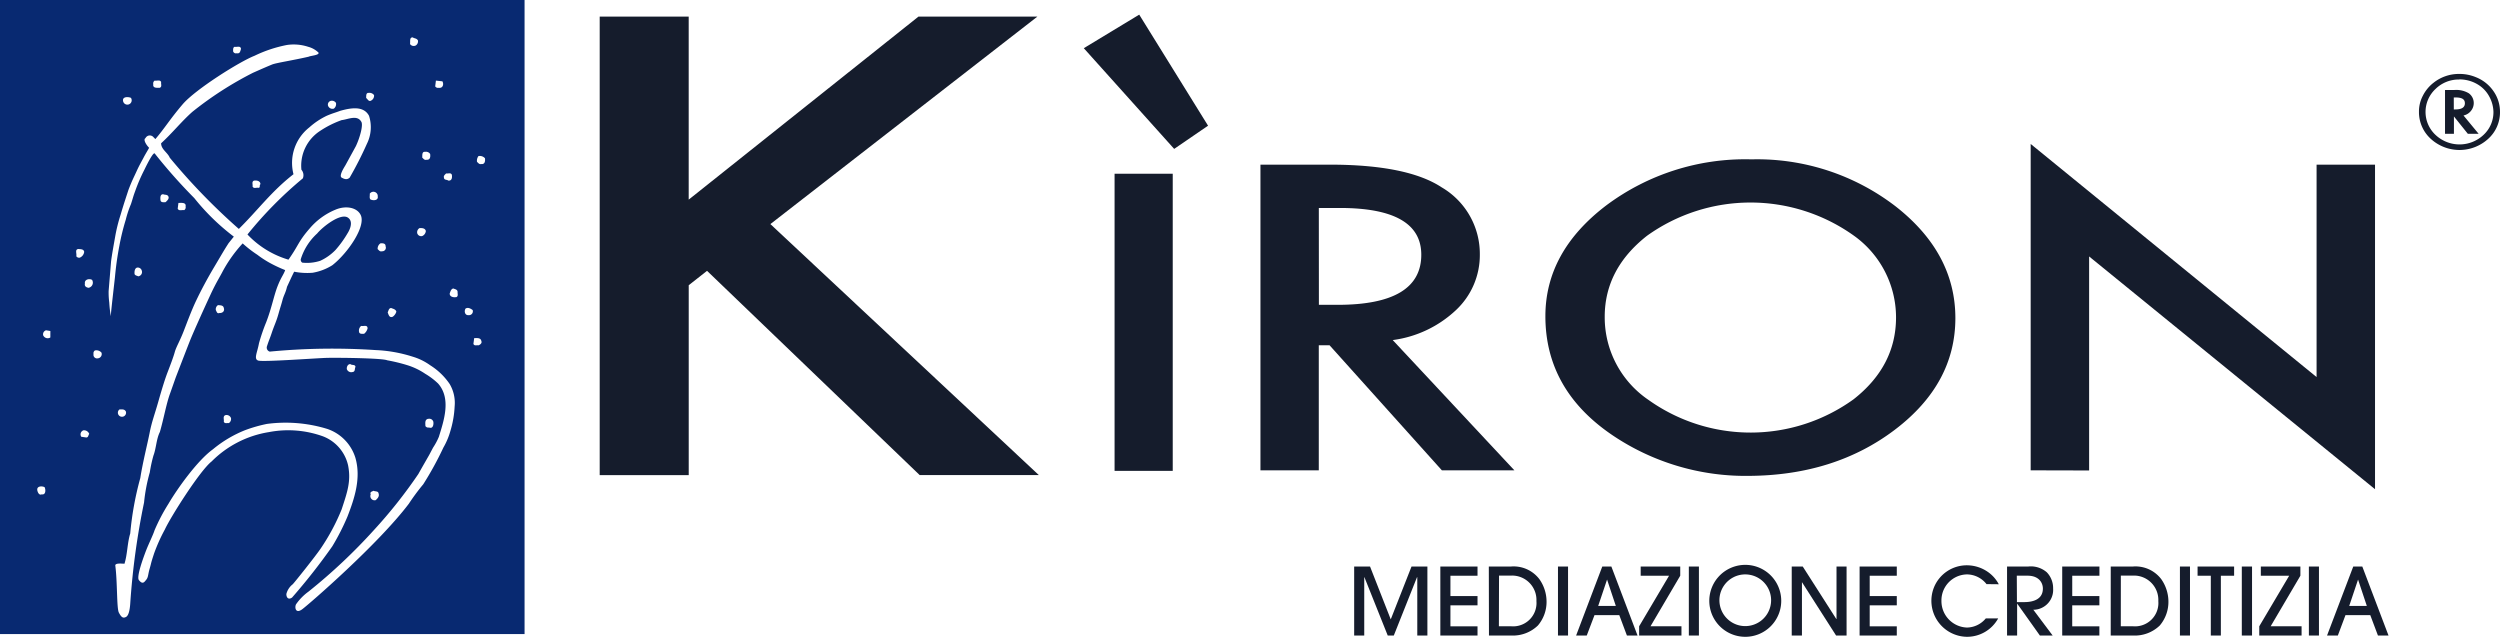 <svg id="logo-kiron" xmlns="http://www.w3.org/2000/svg" width="313.781" height="79.927" viewBox="0 0 313.781 79.927">
  <path id="Tracciato_664" data-name="Tracciato 664" d="M95.775,32.36l15.27,16.349h-9.1l-14.1-15.7H86.495v15.7H79.173V10.342h8.689q9.745,0,14.07,2.857a9.667,9.667,0,0,1,4.776,8.4,9.453,9.453,0,0,1-3.006,7.01A14.285,14.285,0,0,1,95.775,32.36Zm-9.267-4.424H88.86q10.5,0,10.5-6.288,0-5.868-10.228-5.868H86.5Z" transform="translate(79.029 10.323)" fill="#151c2c"/>
  <path id="Tracciato_665" data-name="Tracciato 665" d="M97.071,29.695q0-8.085,7.625-13.894a29.122,29.122,0,0,1,18.235-5.791,28.505,28.505,0,0,1,18.056,5.868q7.532,5.868,7.543,14.043,0,8.26-7.583,14.016t-18.4,5.8a29.835,29.835,0,0,1-17.126-5.15Q97.071,38.9,97.071,29.695Zm7.447.063a12.522,12.522,0,0,0,5.5,10.449,22.086,22.086,0,0,0,25.729-.077q5.323-4.171,5.335-10.26A12.61,12.61,0,0,0,135.809,19.6a22.318,22.318,0,0,0-25.982,0Q104.522,23.768,104.518,29.758Z" transform="translate(96.894 9.991)" fill="#151c2c"/>
  <path id="Tracciato_666" data-name="Tracciato 666" d="M127.554,50.006V9.043L163.439,38.3V11.638h7.335V52.376L134.889,23.162V50.024Z" transform="translate(127.321 9.026)" fill="#151c2c"/>
  <path id="Tracciato_667" data-name="Tracciato 667" d="M77.31,10.913V48.207h-7.3V10.913Z" transform="translate(69.883 10.893)" fill="#151c2c"/>
  <path id="Tracciato_668" data-name="Tracciato 668" d="M48.84,24.017,77.684,1.041H92.611L59.092,27.086l33.691,31.5H77.828L51.143,32.954l-2.3,1.806V58.593H37.669V1.041H48.84Z" transform="translate(37.6 1.039)" fill="#151c2c"/>
  <path id="Tracciato_669" data-name="Tracciato 669" d="M68.077,5.131,75.033.919l8.64,13.939L79.42,17.77Z" transform="translate(67.953 0.918)" fill="#151c2c"/>
  <path id="Tracciato_670" data-name="Tracciato 670" d="M162.115,9.407a4.487,4.487,0,0,1-1.485,3.385,5.338,5.338,0,0,1-7.2,0A4.529,4.529,0,0,1,151.944,9.4a4.228,4.228,0,0,1,.484-2.013,4.768,4.768,0,0,1,1.355-1.643,5.09,5.09,0,0,1,3.191-1.1,5.3,5.3,0,0,1,2.13.415,4.818,4.818,0,0,1,2.18,1.729A4.517,4.517,0,0,1,162.115,9.407ZM157,5.344a4.155,4.155,0,0,0-2.979,1.187,3.944,3.944,0,0,0,0,5.764,4.393,4.393,0,0,0,6.026,0,3.881,3.881,0,0,0,1.245-2.9,4.185,4.185,0,0,0-.5-1.869,3.942,3.942,0,0,0-1.283-1.444A4.427,4.427,0,0,0,157,5.331Zm.534,4.514,1.9,2.3h-1.355l-1.746-2.18v2.18h-1.119v-5.5h1.173a3.09,3.09,0,0,1,1.806.411,1.5,1.5,0,0,1,.627,1.241,1.544,1.544,0,0,1-.34.957,1.585,1.585,0,0,1-.857.569ZM156.318,9.1h.19c.8,0,1.2-.257,1.2-.776s-.388-.727-1.169-.727h-.226Z" transform="translate(151.666 4.636)" fill="#151c2c"/>
  <path id="Tracciato_671" data-name="Tracciato 671" d="M17.237,8.13c-.041.221.081.6-.208.727a.628.628,0,0,1-.785-.546c.09-.23.149-.56.451-.632C16.926,7.782,17.237,7.823,17.237,8.13Z" transform="translate(16.215 7.664)" fill="#082971"/>
  <path id="Tracciato_672" data-name="Tracciato 672" d="M0,0V79.584H65.839V0ZM55.994,21.766c.244.059.591-.149.722.18.05.361,0,.763-.451.722-.171-.149-.519-.041-.542-.361C55.642,22.059,55.845,21.928,55.994,21.766Zm-1.282-11.65.813.09c.212.361.059.9-.451.812a.415.415,0,0,1-.451-.181Zm-1.354,8.942a.609.609,0,0,1,.632.271c.05.361,0,.763-.451.722-.253.081-.384-.122-.542-.271C53.015,19.486,52.943,19.008,53.358,19.058Zm-.722,9.574c.329-.023.731,0,.812.361a.759.759,0,0,1-.451.632.514.514,0,0,1-.632-.361.6.6,0,0,1,.289-.632ZM51.824,4.708c.208.131.478.09.632.366a.614.614,0,0,1-.271.632.555.555,0,0,1-.722-.181c.059-.316-.113-.871.379-.831ZM49.115,38.67c.23.09.56.149.632.451a1.192,1.192,0,0,1-.451.632c-.451.19-.533-.3-.636-.542.122-.253.14-.555.474-.555Zm-1.354-8.125c.284-.032.654,0,.632.361a.451.451,0,0,1-.451.632c-.248.081-.379-.122-.542-.271a.8.8,0,0,1,.375-.74ZM47.4,24.583c.153.6-.551.623-.9.451-.172-.181-.059-.479-.09-.722a.551.551,0,0,1,1.006.253ZM46.226,11.668a.709.709,0,0,1,.722.271.691.691,0,0,1-.451.722c-.257.072-.361-.239-.542-.361.023-.257-.045-.618.284-.65Zm-4.6.975a.609.609,0,0,1,.542.271.709.709,0,0,1-.271.722.591.591,0,0,1-.722-.361.487.487,0,0,1,.451-.632ZM29.435,5.873c.28.068.772-.181.812.271-.1.289-.113.618-.542.542a.361.361,0,0,1-.451-.271C29.272,6.211,29.223,5.981,29.435,5.873ZM19.419,10.116c.271.059.65-.149.812.181-.063.239.149.591-.181.722-.343,0-.9.072-.812-.451a.415.415,0,0,1,.181-.451Zm-2.984,2.167a.545.545,0,1,1-.993.361C15.365,12.111,16.105,12.133,16.435,12.282ZM5.236,62.047c-.33.149-.492-.253-.542-.451-.149-.6.555-.623.9-.451C5.751,61.443,5.769,62.147,5.236,62.047ZM6.319,42.358a.623.623,0,0,1-.9-.271.528.528,0,0,1,.361-.632l.542.09ZM9.574,32.152c.09-.3-.221-.853.271-.9.28.032.664,0,.722.361a.9.9,0,0,1-.542.722.415.415,0,0,1-.451-.181Zm1.264,22.759-.632-.09a.533.533,0,0,1,.271-.812.7.7,0,0,1,.722.451C11.077,54.609,11.1,54.9,10.838,54.911Zm.271-18.787c-.28-.05-.533-.19-.451-.542-.09-.51.56-.659.9-.451a.659.659,0,0,1-.451.993Zm1.174,8.852a.451.451,0,0,1-.542-.542.415.415,0,0,1,.181-.451.866.866,0,0,1,.812.271.537.537,0,0,1-.451.722ZM36.657,75c-.488.338-.727-.041-.713-.451a2.258,2.258,0,0,1,.794-1.214c.212-.208,2.907-3.579,3.53-4.514a26.21,26.21,0,0,0,2.613-4.888c.7-2.144,1.2-3.512.812-5.507a5.1,5.1,0,0,0-3.182-3.67,12.857,12.857,0,0,0-6.771-.519,13.041,13.041,0,0,0-7.177,3.679c-1.476,1.151-5.2,7.06-5.868,8.536a21.306,21.306,0,0,0-1.354,3.011c-.483,1.481-.293,1-.555,1.9s-.131,1.092-.542,1.535c-.248.33-.478.334-.812-.09s.6-2.921.9-3.706.9-2,1.061-2.532a23.4,23.4,0,0,1,1.751-3.34c1.092-1.86,3.611-5.417,5.583-6.839a15.007,15.007,0,0,1,4.062-2.41,18.41,18.41,0,0,1,2.7-.772,17.826,17.826,0,0,1,7.579.623A5.551,5.551,0,0,1,44.6,57.439c.754,2.582-.122,5.159-.993,7.407a28.985,28.985,0,0,1-1.9,3.724A76.877,76.877,0,0,1,36.657,75ZM28.27,52.113a.591.591,0,0,1,.722.361.619.619,0,0,1-.271.632c-.221-.041-.515.109-.632-.18C28.148,52.654,27.936,52.275,28.27,52.113Zm-.727-12.824c-.307.117-.348-.19-.451-.361a.614.614,0,0,1,.271-.632c.284.027.664,0,.727.361C28.23,39.076,27.909,39.307,27.544,39.289ZM43.983,45.7c.181.181.614,0,.632.361-.122.212,0,.591-.361.632a.587.587,0,0,1-.722-.361C43.491,46.041,43.662,45.68,43.983,45.7ZM56.518,54.13a8.944,8.944,0,0,1-.867,2.045,41.239,41.239,0,0,1-2.528,4.609,26.687,26.687,0,0,0-1.806,2.437c-3.855,5.1-12.558,12.639-13.384,13.248s-.962-.2-.79-.6a6.578,6.578,0,0,1,1.58-1.616,70.046,70.046,0,0,0,8.238-7.755,60.9,60.9,0,0,0,5.548-7.006c.384-.691,1.354-2.379,1.354-2.379l.492-.93a8.031,8.031,0,0,0,.727-1.354c.641-2.058,1.566-4.8-.09-6.685a8.778,8.778,0,0,0-1.625-1.232,8.417,8.417,0,0,0-2.293-1.092,21.128,21.128,0,0,0-2.483-.6c-.618-.28-6.36-.338-7.637-.3s-7.94.528-8.54.338-.113-1.02.09-2.167a23.194,23.194,0,0,1,.9-2.632c.664-1.7.971-3.34,1.426-4.514s.767-1.462.962-2.045a17.169,17.169,0,0,1-1.923-.9A12.677,12.677,0,0,1,32.3,31.976a14.423,14.423,0,0,1-1.842-1.426,17.227,17.227,0,0,0-2.519,3.53c-.271.546-.808,1.381-1.471,2.8s-2.153,4.7-2.632,5.9c-.379.961-1.575,4.062-1.806,4.667-.176.51-.474,1.354-.7,1.986-.451,1.228-.8,3.209-1.264,4.785-.451.9-.451,2.027-.812,2.979a17.457,17.457,0,0,0-.451,2.081,21.678,21.678,0,0,0-.722,3.792,92.677,92.677,0,0,0-1.72,12.463c-.036.7-.14,1.684-.542,1.9s-.614,0-.9-.542-.172-3.855-.451-5.931c.032-.33.9-.2,1.156-.208.375-1.205.352-2.591.722-3.8A39.144,39.144,0,0,1,17.609,60c.3-1.941.9-4.288,1.174-5.692s.623-2.257,1.083-3.882.844-2.862,1.169-3.706.722-1.882.9-2.528.623-1.354,1.115-2.618.988-2.623,1.589-3.882,1.354-2.681,2.3-4.27,1.151-1.968,1.751-2.9l.659-.821a27.936,27.936,0,0,1-4.965-4.839,67.247,67.247,0,0,1-4.965-5.6c-.208-.239-1.232,1.909-1.286,2.022A21.309,21.309,0,0,0,16.963,24c-.262.7-.28.876-.524,1.612a13.084,13.084,0,0,0-.655,1.968,28.632,28.632,0,0,0-.794,3.227,39.842,39.842,0,0,0-.56,3.968c-.14,1.286-.42,3.611-.533,4.911-.108-.821-.131-.939-.185-1.729a9.665,9.665,0,0,1-.077-1.431l.3-3.647c.09-.817.361-2.257.524-3.2a20.313,20.313,0,0,1,.673-2.708c.451-1.539.758-2.406.984-3.119.487-1.273.686-1.6,1.025-2.352s.677-1.323.9-1.756c.293-.56.7-1.187.668-1.2-.375-.375-.763-1.038-.451-1.2a.6.6,0,0,1,.957-.176l.284.289c1.165-1.354,1.806-2.465,3.417-4.356s7.19-5.385,9.028-6.1a16.457,16.457,0,0,1,4.062-1.354,5.8,5.8,0,0,1,2.672.226,2.934,2.934,0,0,1,1.3.731c.14.329-1.038.393-1.228.51-1.936.451-4.094.776-4.591.98s-1.007.42-2.4,1.038a43.876,43.876,0,0,0-7.619,4.907c-1.395,1.241-2.483,2.632-3.918,3.945,0,.763.821,1.165,1.083,1.806a78.5,78.5,0,0,0,8.671,8.942c2.406-2.37,4.062-4.686,6.861-6.866a5.666,5.666,0,0,1,1.977-5.868A9.244,9.244,0,0,1,41,14.535c.74-.32,1.133-.406,1.706-.627,1.354-.379,2.939-.645,3.611.627a4.688,4.688,0,0,1-.271,3.525A44.751,44.751,0,0,1,43.884,22.3c-.334.293-.636.194-.993,0s.172-1.083.451-1.535l1.327-2.428c.492-1.038.966-2.708.659-3.083-.51-.871-1.684-.257-2.438-.181a12.377,12.377,0,0,0-2.708,1.354,5.2,5.2,0,0,0-2.352,4.875,1.057,1.057,0,0,1,.181,1.083,49.331,49.331,0,0,0-6.951,7.046,11.579,11.579,0,0,0,5.146,3.16c1.318-1.864,1.187-2.221,2.663-3.918a8.479,8.479,0,0,1,3.236-2.356c1.327-.56,2.708-.266,3.16.654.713,1.422-1.625,4.812-3.553,6.319a6.807,6.807,0,0,1-2.465.943,8.4,8.4,0,0,1-2.325-.131c-.3.578-.6,1.264-.9,1.9-.167.749-.4,1.025-.564,1.652s-.248.817-.519,1.783-.5,1.354-.835,2.352c-.262.785-.338.871-.609,1.711a.524.524,0,0,0,.361.632,82.343,82.343,0,0,1,13.266-.194,17.635,17.635,0,0,1,4.663.826,7.294,7.294,0,0,1,2.212,1.083,8.242,8.242,0,0,1,2.437,2.343A4.653,4.653,0,0,1,57.064,51,12.657,12.657,0,0,1,56.518,54.13ZM46.89,61.6c.212.117.591,0,.632.361.122.37-.181.641-.361.812a.528.528,0,0,1-.632-.722c-.135-.321.171-.352.343-.451Zm6.866-9.028a.524.524,0,0,1,.632.361c.059.343-.041.934-.542.722a.416.416,0,0,1-.451-.181c-.009-.356-.1-.817.343-.907ZM14.991,51.39c.3,0,.645-.072.812.271a.51.51,0,0,1-.361.632.514.514,0,0,1-.451-.9ZM17.162,33.6a.514.514,0,0,1,.632.361.542.542,0,0,1-.451.722c-.153-.09-.343-.081-.451-.271C16.859,34.089,16.9,33.719,17.162,33.6Zm3.34-9.213c.212.09.5,0,.632.271s-.14.524-.361.722c-.244,0-.6.063-.632-.271S20.109,24.357,20.5,24.384Zm2.614,1.991c-.271-.063-.65.149-.812-.185l.09-.722c.361,0,1-.1.9.451a.416.416,0,0,1-.181.456Zm8.761-3.706c.352-.059.812.041.812.451-.18.122.041.451-.271.451-.239-.059-.591.153-.722-.181.063-.23-.144-.591.185-.722ZM46.145,41.175a1.216,1.216,0,0,1-.451.722c-.239,0-.6.059-.632-.271a.758.758,0,0,1,.271-.722c.284.077.776-.172.8.28Zm11.108-3.882c-.352.059-.812-.041-.812-.451.09-.235.153-.564.451-.636.23.1.542.122.542.451-.014.23.117.524-.176.645Zm1.625,2.257c-.51.09-.659-.451-.451-.812.3-.212.664,0,.9.18a.488.488,0,0,1-.447.641Zm1.178,3.792c-.221-.041-.515.113-.636-.18l.095-.722c.347,0,.812-.081.9.361.122.289-.176.469-.357.551Zm.361-22.759c-.253.081-.384-.122-.546-.271a.946.946,0,0,1,.185-.722.867.867,0,0,1,.812.271c.054.37-.018.772-.447.731Z" fill="#082971"/>
  <path id="Tracciato_673" data-name="Tracciato 673" d="M19.081,19.384a5.387,5.387,0,0,0,2.257-.23A6.348,6.348,0,0,0,23.252,17.8a13.242,13.242,0,0,0,1.535-2.13s.876-1.318.054-1.918c-.9-.664-3.16,1.1-3.886,1.973A7.282,7.282,0,0,0,18.9,18.947a.424.424,0,0,0,.185.438Z" transform="translate(18.853 13.58)" fill="#082971"/>
  <path id="Tracciato_674" data-name="Tracciato 674" d="M92.982,44.246V36.929h-.036l-2.911,7.317h-.763l-2.925-7.317h-.023v7.317H85.06V35.584h1.991l2.6,6.636,2.609-6.636h1.991v8.662Z" transform="translate(84.905 35.519)" fill="#151c2c"/>
  <path id="Tracciato_675" data-name="Tracciato 675" d="M90.473,44.246V35.584H95.14v1.156h-3.4v2.555h3.4v1.16h-3.4V43.09h3.4v1.16Z" transform="translate(90.307 35.519)" fill="#151c2c"/>
  <path id="Tracciato_676" data-name="Tracciato 676" d="M93.518,35.584H96.33a4.06,4.06,0,0,1,3.534,1.589,4.9,4.9,0,0,1,.9,2.762,4.569,4.569,0,0,1-1.088,3.056A4.515,4.515,0,0,1,96.3,44.246H93.536Zm1.264,7.5h1.512a2.931,2.931,0,0,0,3.2-3.16,3.057,3.057,0,0,0-3.16-3.2H94.8Z" transform="translate(93.347 35.519)" fill="#151c2c"/>
  <path id="Tracciato_677" data-name="Tracciato 677" d="M97.862,44.246V35.584h1.264v8.662Z" transform="translate(97.683 35.519)" fill="#151c2c"/>
  <path id="Tracciato_678" data-name="Tracciato 678" d="M105.376,44.246l-.957-2.555h-3.113l-.971,2.555H99l3.286-8.662h1.137l3.287,8.662Zm-1.391-3.71-1.1-3.313-1.115,3.313Z" transform="translate(98.822 35.519)" fill="#151c2c"/>
  <path id="Tracciato_679" data-name="Tracciato 679" d="M102.96,44.246v-1.16l3.757-6.347h-3.563V35.584h4.965v1.156l-3.733,6.347h3.886v1.16Z" transform="translate(102.772 35.519)" fill="#151c2c"/>
  <path id="Tracciato_680" data-name="Tracciato 680" d="M106.082,44.246V35.584h1.265v8.662Z" transform="translate(105.888 35.519)" fill="#151c2c"/>
  <path id="Tracciato_681" data-name="Tracciato 681" d="M111.882,44.51a4.515,4.515,0,1,1,3.177-1.308A4.509,4.509,0,0,1,111.882,44.51Zm0-7.832a3.244,3.244,0,1,0,1.792.541A3.265,3.265,0,0,0,111.882,36.678Z" transform="translate(107.172 35.417)" fill="#151c2c"/>
  <path id="Tracciato_682" data-name="Tracciato 682" d="M118.112,44.246l-4.284-6.7v6.7h-1.283V35.584h1.381l4.212,6.59h.028v-6.59h1.263v8.662Z" transform="translate(112.339 35.519)" fill="#151c2c"/>
  <path id="Tracciato_683" data-name="Tracciato 683" d="M116.808,44.246V35.584h4.668v1.156h-3.4v2.555h3.4v1.16h-3.4V43.09h3.4v1.16Z" transform="translate(116.595 35.519)" fill="#151c2c"/>
  <path id="Tracciato_684" data-name="Tracciato 684" d="M128.237,37.87a3.162,3.162,0,0,0-2.438-1.219,3.259,3.259,0,0,0-2.991,2.058,3.287,3.287,0,0,0-.228,1.255,3.322,3.322,0,0,0,3.2,3.358,3.13,3.13,0,0,0,2.366-1.147H129.7a4.459,4.459,0,0,1-3.932,2.307,4.52,4.52,0,0,1-4.116-6.224,4.442,4.442,0,0,1,4.126-2.75,4.627,4.627,0,0,1,2.646.844,4.373,4.373,0,0,1,1.353,1.535Z" transform="translate(121.095 35.444)" fill="#151c2c"/>
  <path id="Tracciato_685" data-name="Tracciato 685" d="M130.19,44.246l-2.857-4.017v4.017H126.07V35.584h2.682a3.056,3.056,0,0,1,2.306.727,2.83,2.83,0,0,1,.6.943,2.885,2.885,0,0,1,.194,1.1,2.492,2.492,0,0,1-1.493,2.452,2.486,2.486,0,0,1-.991.207l2.424,3.232Zm-2.879-4.193h.867c.514,0,2.388-.023,2.388-1.7,0-.722-.492-1.616-1.918-1.616h-1.355Z" transform="translate(125.84 35.519)" fill="#151c2c"/>
  <path id="Tracciato_686" data-name="Tracciato 686" d="M129.535,44.246V35.584h4.672v1.156h-3.413v2.555H134.2v1.16h-3.409V43.09H134.2v1.16Z" transform="translate(129.298 35.519)" fill="#151c2c"/>
  <path id="Tracciato_687" data-name="Tracciato 687" d="M132.583,35.584h2.807a4.056,4.056,0,0,1,3.533,1.589,4.928,4.928,0,0,1,.9,2.762,4.592,4.592,0,0,1-1.087,3.056,4.516,4.516,0,0,1-3.385,1.255h-2.771Zm1.263,7.5h1.509a2.931,2.931,0,0,0,3.2-3.16,3.057,3.057,0,0,0-3.159-3.2h-1.545Z" transform="translate(132.341 35.519)" fill="#151c2c"/>
  <path id="Tracciato_688" data-name="Tracciato 688" d="M136.929,44.246V35.584h1.263v8.662Z" transform="translate(136.679 35.519)" fill="#151c2c"/>
  <path id="Tracciato_689" data-name="Tracciato 689" d="M139.7,44.246V36.739h-1.661V35.584h4.586v1.156h-1.663v7.507Z" transform="translate(137.784 35.519)" fill="#151c2c"/>
  <path id="Tracciato_690" data-name="Tracciato 690" d="M140.816,44.246V35.584H142.1v8.662Z" transform="translate(140.559 35.519)" fill="#151c2c"/>
  <path id="Tracciato_691" data-name="Tracciato 691" d="M141.912,44.246v-1.16l3.757-6.347H142.11V35.584h4.965v1.156l-3.733,6.347h3.882v1.16Z" transform="translate(141.653 35.519)" fill="#151c2c"/>
  <path id="Tracciato_692" data-name="Tracciato 692" d="M145.029,44.246V35.584h1.265v8.662Z" transform="translate(144.764 35.519)" fill="#151c2c"/>
  <path id="Tracciato_693" data-name="Tracciato 693" d="M152.558,44.246l-.961-2.555h-3.115l-.957,2.555H146.17l3.291-8.662h1.133l3.291,8.662Zm-1.395-3.71-1.1-3.313-1.111,3.313Z" transform="translate(145.903 35.519)" fill="#151c2c"/>
</svg>
